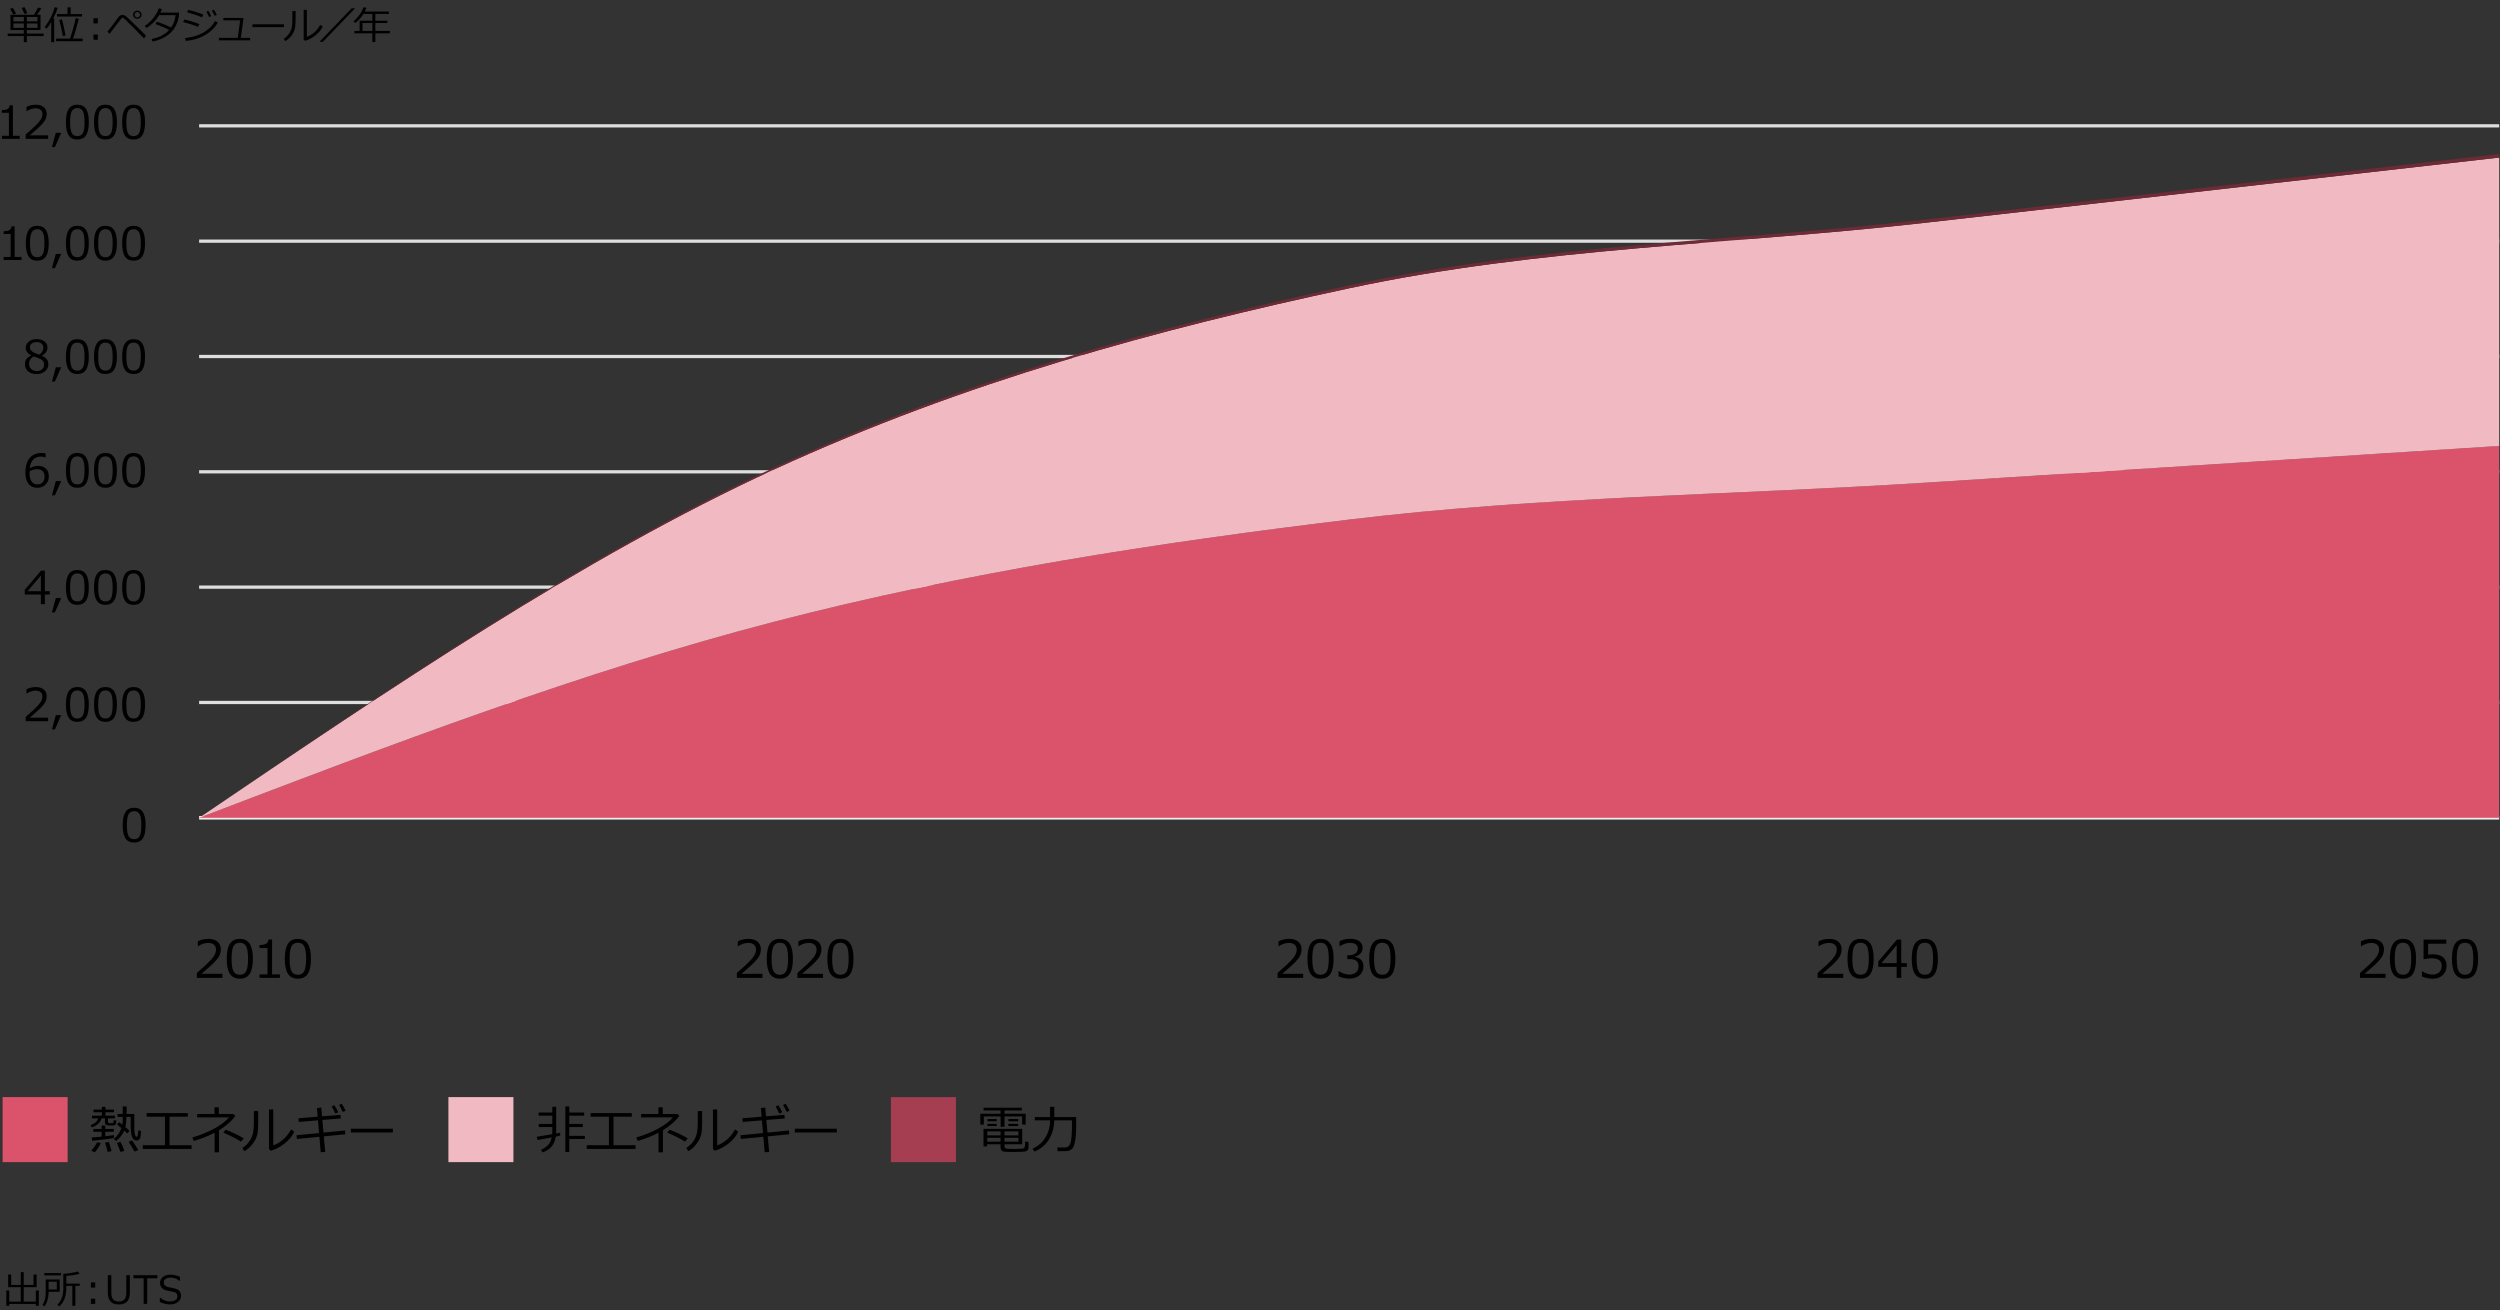 <?xml version="1.0" encoding="utf-8"?>
<!-- Generator: Adobe Illustrator 29.4.0, SVG Export Plug-In . SVG Version: 9.03 Build 0)  -->
<svg version="1.1" xmlns="http://www.w3.org/2000/svg" xmlns:xlink="http://www.w3.org/1999/xlink" x="0px" y="0px"
	 viewBox="0 0 769 403" style="enable-background:new 0 0 769 403;" xml:space="preserve">
<rect x="0" y="0" width="769" height="403" fill="#333333" stroke="none"/>
<style type="text/css">
	.st0{fill:#D04A02;}
	.st1{fill:#FFFFFF;}
	.st2{fill:#FFB600;}
	.st3{fill:#E0301E;}
	.st4{fill:#EB8C00;}
	.st5{fill:#DB536A;}
	.st6{fill:#D93954;}
	.st7{fill:#7D7D7D;}
	.st8{fill:#464646;}
	.st9{fill:#2D2D2D;}
	.st10{fill:#DEDEDE;}
	.st11{fill:#7F7F7F;}
	.st12{fill:none;stroke:#7D7D7D;stroke-linecap:square;stroke-linejoin:round;}
	.st13{fill:#595959;}
	.st14{fill:none;stroke:#7F7F7F;stroke-width:0.748;stroke-linecap:square;stroke-linejoin:round;}
	.st15{fill:none;stroke:#7F7F7F;stroke-linecap:square;stroke-linejoin:round;}
	.st16{fill:none;stroke:#7D7D7D;}
	.st17{fill:#F1BAC3;}
	.st18{fill:#A43E50;}
	.st19{fill:none;stroke:#EEEEEE;stroke-width:1.102;}
	.st20{fill:none;stroke:#DEDEDE;}
	.st21{fill:#6E2A35;}
	.st22{fill:none;stroke:#EEEEEE;stroke-width:0.871;}
	.st23{fill:#FFDCA9;}
	.st24{fill:none;stroke:#D04A02;stroke-width:4.877;}
	.st25{fill:none;stroke:#F1BAC3;stroke-width:4.877;}
	.st26{fill:none;stroke:#FFDCA9;stroke-width:4.877;}
	.st27{fill:none;stroke:#EEEEEE;stroke-width:1.02;}
	.st28{fill-rule:evenodd;clip-rule:evenodd;fill:none;}
	.st29{fill:none;stroke:#EEEEEE;stroke-width:1.143;}
	.st30{fill:none;stroke:#EEEEEE;stroke-width:1.099;}
	.st31{fill:none;stroke:#EEEEEE;stroke-width:1.012;}
	.st32{fill:none;stroke:#EEEEEE;stroke-width:1.02;}
	.st33{fill:none;stroke:#EEEEEE;}
	.st34{fill:#E27588;}
	.st35{fill:none;stroke:#DEDEDE;stroke-width:0.986;}
	.st36{fill:none;stroke:#EEEEEE;stroke-width:1.033;}
	.st37{fill:none;stroke:#D04A02;stroke-width:5.367;}
	.st38{fill:none;stroke:#F1BAC3;stroke-width:5.367;}
	.st39{fill:none;stroke:#FFDCA9;stroke-width:5.367;}
	.st40{fill:none;stroke:#D04A02;stroke-width:5.452;}
	.st41{fill:none;stroke:#F1BAC3;stroke-width:5.452;}
	.st42{fill:none;stroke:#FFDCA9;stroke-width:5.452;}
	.st43{fill:none;stroke:#D04A02;stroke-width:5.355;}
	.st44{fill:none;stroke:#F1BAC3;stroke-width:5.355;}
	.st45{fill:none;stroke:#FFDCA9;stroke-width:5.355;}
	.st46{fill:none;stroke:#D04A02;stroke-width:5.439;}
	.st47{fill:none;stroke:#F1BAC3;stroke-width:5.439;}
	.st48{fill:none;stroke:#FFDCA9;stroke-width:5.439;}
	.st49{fill:none;}
</style>
<g id="template">
	<line class="st30" x1="61.25" y1="251.55" x2="768.75" y2="251.55"/>
	<line class="st20" x1="61.25" y1="216.08" x2="768.75" y2="216.08"/>
	<line class="st20" x1="61.25" y1="180.6" x2="768.75" y2="180.6"/>
	<line class="st20" x1="61.25" y1="145.13" x2="768.75" y2="145.13"/>
	<line class="st20" x1="61.25" y1="109.66" x2="768.75" y2="109.66"/>
	<line class="st20" x1="61.25" y1="74.18" x2="768.75" y2="74.18"/>
	<line class="st20" x1="61.25" y1="38.71" x2="768.75" y2="38.71"/>
	<path class="st5" d="M768.75,251.55c-58.97,0-117.93,0-176.9,0c-58.95,0-117.9,0-176.85,0c-58.97,0-117.93,0-176.9,0
		c-58.95,0-117.9,0-176.85,0c58.95-22.51,117.9-45.02,176.85-60.31c58.97-15.29,117.93-24.3,176.9-31.43
		c58.95-7.12,117.9-7.56,176.85-11.33c58.97-3.78,117.93-7.55,176.9-11.32V251.55z"/>
	<path class="st17" d="M768.75,137.17c-58.97,3.77-117.93,7.54-176.9,11.32c-58.95,3.77-117.9,4.21-176.85,11.33
		c-58.97,7.13-117.93,16.14-176.9,31.43c-58.95,15.29-117.9,37.8-176.85,60.31c58.95-40,117.9-80,176.85-107.15
		c58.97-27.15,117.93-43.09,176.9-55.73c58.95-12.64,117.9-13.41,176.85-20.11c58.97-6.7,117.93-13.4,176.9-20.1V137.17z"/>
	<path class="st21" d="M768.75,48.46c-58.97,6.7-117.93,13.39-176.9,20.1c-58.95,6.7-117.9,7.48-176.85,20.11
		c-58.97,12.64-117.93,28.58-176.9,55.73c-58.95,27.15-117.9,67.15-176.85,107.15c58.95-40.21,117.9-80.43,176.85-107.72
		c58.97-27.3,117.93-43.32,176.9-56.03c58.95-12.71,117.9-13.48,176.85-20.22c58.97-6.74,117.93-13.47,176.9-20.2V48.46z"/>
	<g>
		<path d="M6.07,42.71H0.59v-0.94h2.15v-7.08H0.59v-0.83c0.84,0,1.44-0.12,1.8-0.36c0.36-0.23,0.56-0.61,0.61-1.12h0.97v9.39h2.11
			V42.71z"/>
		<path d="M14.79,42.71H7.9v-1.33c0.73-0.63,1.55-1.36,2.46-2.19c0.91-0.83,1.58-1.57,2.03-2.2s0.66-1.27,0.66-1.9
			c0-0.56-0.19-1-0.56-1.31c-0.37-0.31-0.88-0.47-1.51-0.47c-0.93,0-1.85,0.3-2.75,0.89H8.15v-1.33c0.92-0.44,1.87-0.66,2.86-0.66
			c1.04,0,1.86,0.25,2.45,0.76c0.6,0.5,0.9,1.19,0.9,2.06c0,0.46-0.08,0.91-0.23,1.33c-0.15,0.42-0.39,0.84-0.71,1.24
			s-0.71,0.83-1.16,1.28s-1.49,1.37-3.11,2.75h5.65V42.71z"/>
		<path d="M18.82,40.84l-1.93,4.4h-0.92l1.2-4.4H18.82z"/>
		<path d="M23.79,42.92c-1.21,0-2.1-0.43-2.67-1.3c-0.57-0.87-0.85-2.22-0.85-4.05s0.29-3.19,0.86-4.06s1.46-1.31,2.67-1.31
			c1.2,0,2.08,0.44,2.66,1.31c0.57,0.87,0.86,2.22,0.86,4.04c0,1.84-0.28,3.2-0.85,4.06C25.89,42.48,25,42.92,23.79,42.92z
			 M23.79,33.24c-0.78,0-1.34,0.31-1.7,0.93c-0.35,0.62-0.53,1.75-0.53,3.39c0,1.63,0.18,2.76,0.53,3.38
			c0.35,0.62,0.92,0.93,1.7,0.93s1.34-0.31,1.69-0.93s0.52-1.75,0.52-3.39c0-1.61-0.17-2.73-0.52-3.36
			C25.14,33.56,24.57,33.24,23.79,33.24z"/>
		<path d="M32.44,42.92c-1.21,0-2.1-0.43-2.67-1.3s-0.85-2.22-0.85-4.05s0.29-3.19,0.86-4.06c0.57-0.87,1.46-1.31,2.67-1.31
			c1.2,0,2.08,0.44,2.66,1.31c0.57,0.87,0.86,2.22,0.86,4.04c0,1.84-0.29,3.2-0.85,4.06C34.54,42.48,33.65,42.92,32.44,42.92z
			 M32.44,33.24c-0.78,0-1.34,0.31-1.7,0.93c-0.35,0.62-0.53,1.75-0.53,3.39c0,1.63,0.18,2.76,0.53,3.38s0.92,0.93,1.7,0.93
			s1.34-0.31,1.69-0.93c0.35-0.62,0.52-1.75,0.52-3.39c0-1.61-0.17-2.73-0.52-3.36C33.79,33.56,33.22,33.24,32.44,33.24z"/>
		<path d="M41.09,42.92c-1.21,0-2.1-0.43-2.67-1.3s-0.85-2.22-0.85-4.05s0.29-3.19,0.86-4.06c0.57-0.87,1.46-1.31,2.67-1.31
			c1.2,0,2.08,0.44,2.66,1.31c0.57,0.87,0.86,2.22,0.86,4.04c0,1.84-0.28,3.2-0.85,4.06C43.18,42.48,42.29,42.92,41.09,42.92z
			 M41.09,33.24c-0.78,0-1.34,0.31-1.7,0.93c-0.35,0.62-0.53,1.75-0.53,3.39c0,1.63,0.17,2.76,0.53,3.38s0.92,0.93,1.7,0.93
			s1.34-0.31,1.69-0.93c0.35-0.62,0.52-1.75,0.52-3.39c0-1.61-0.17-2.73-0.52-3.36C42.44,33.56,41.87,33.24,41.09,33.24z"/>
	</g>
	<g>
		<path d="M6.61,79.97H1.13v-0.94h2.15v-7.08H1.13v-0.83c0.84,0,1.44-0.12,1.8-0.36c0.36-0.23,0.56-0.61,0.61-1.12H4.5v9.39h2.11
			V79.97z"/>
		<path d="M11.46,80.18c-1.21,0-2.1-0.43-2.67-1.3c-0.57-0.87-0.85-2.22-0.85-4.05s0.29-3.19,0.86-4.06s1.46-1.31,2.67-1.31
			c1.2,0,2.08,0.44,2.66,1.31c0.57,0.87,0.86,2.22,0.86,4.04c0,1.84-0.28,3.2-0.85,4.06C13.55,79.75,12.66,80.18,11.46,80.18z
			 M11.46,70.51c-0.78,0-1.34,0.31-1.7,0.93c-0.35,0.62-0.53,1.75-0.53,3.39c0,1.63,0.18,2.76,0.53,3.38
			c0.35,0.62,0.92,0.93,1.7,0.93s1.34-0.31,1.69-0.93s0.52-1.75,0.52-3.39c0-1.61-0.17-2.73-0.52-3.36
			C12.81,70.82,12.24,70.51,11.46,70.51z"/>
		<path d="M18.82,78.1l-1.93,4.4h-0.92l1.2-4.4H18.82z"/>
		<path d="M23.79,80.18c-1.21,0-2.1-0.43-2.67-1.3c-0.57-0.87-0.85-2.22-0.85-4.05s0.29-3.19,0.86-4.06s1.46-1.31,2.67-1.31
			c1.2,0,2.08,0.44,2.66,1.31c0.57,0.87,0.86,2.22,0.86,4.04c0,1.84-0.28,3.2-0.85,4.06C25.89,79.75,25,80.18,23.79,80.18z
			 M23.79,70.51c-0.78,0-1.34,0.31-1.7,0.93c-0.35,0.62-0.53,1.75-0.53,3.39c0,1.63,0.18,2.76,0.53,3.38
			c0.35,0.62,0.92,0.93,1.7,0.93s1.34-0.31,1.69-0.93s0.52-1.75,0.52-3.39c0-1.61-0.17-2.73-0.52-3.36
			C25.14,70.82,24.57,70.51,23.79,70.51z"/>
		<path d="M32.44,80.18c-1.21,0-2.1-0.43-2.67-1.3c-0.57-0.87-0.86-2.22-0.86-4.05s0.29-3.19,0.86-4.06s1.46-1.31,2.67-1.31
			c1.2,0,2.09,0.44,2.66,1.31c0.57,0.87,0.86,2.22,0.86,4.04c0,1.84-0.29,3.2-0.86,4.06C34.53,79.75,33.65,80.18,32.44,80.18z
			 M32.44,70.51c-0.78,0-1.34,0.31-1.7,0.93c-0.35,0.62-0.53,1.75-0.53,3.39c0,1.63,0.17,2.76,0.53,3.38
			c0.35,0.62,0.92,0.93,1.7,0.93s1.34-0.31,1.69-0.93s0.52-1.75,0.52-3.39c0-1.61-0.17-2.73-0.52-3.36
			C33.79,70.82,33.22,70.51,32.44,70.51z"/>
		<path d="M41.09,80.18c-1.21,0-2.1-0.43-2.67-1.3s-0.85-2.22-0.85-4.05s0.29-3.19,0.86-4.06c0.57-0.87,1.46-1.31,2.67-1.31
			c1.2,0,2.08,0.44,2.66,1.31c0.57,0.87,0.86,2.22,0.86,4.04c0,1.84-0.28,3.2-0.85,4.06C43.18,79.75,42.29,80.18,41.09,80.18z
			 M41.09,70.51c-0.78,0-1.34,0.31-1.7,0.93c-0.35,0.62-0.53,1.75-0.53,3.39c0,1.63,0.17,2.76,0.53,3.38s0.92,0.93,1.7,0.93
			s1.34-0.31,1.69-0.93c0.35-0.62,0.52-1.75,0.52-3.39c0-1.61-0.17-2.73-0.52-3.36C42.44,70.82,41.87,70.51,41.09,70.51z"/>
	</g>
	<g>
		<path d="M9.55,109.38v-0.08c-1.09-0.59-1.63-1.36-1.63-2.3c0-0.78,0.31-1.42,0.94-1.93s1.43-0.76,2.4-0.76
			c1.01,0,1.82,0.24,2.43,0.72s0.92,1.11,0.92,1.88c0,0.5-0.15,0.97-0.45,1.41c-0.3,0.44-0.72,0.78-1.26,1.03v0.09
			c1.33,0.57,1.99,1.42,1.99,2.56c0,0.88-0.34,1.62-1.03,2.2c-0.69,0.59-1.55,0.88-2.58,0.88c-1.1,0-1.98-0.28-2.63-0.84
			c-0.66-0.56-0.98-1.3-0.98-2.21C7.65,110.82,8.28,109.94,9.55,109.38z M10.39,109.62c-0.96,0.54-1.44,1.31-1.44,2.3
			c0,0.66,0.22,1.2,0.66,1.6c0.44,0.41,1,0.61,1.67,0.61c0.7,0,1.25-0.18,1.66-0.54c0.41-0.36,0.62-0.85,0.62-1.47
			c0-0.42-0.09-0.76-0.28-1.02c-0.19-0.26-0.46-0.47-0.82-0.65C12.1,110.27,11.41,110,10.39,109.62z M13.34,106.91
			c0-0.49-0.19-0.9-0.57-1.21s-0.88-0.47-1.52-0.47c-0.6,0-1.09,0.15-1.47,0.44c-0.38,0.29-0.57,0.68-0.57,1.16
			c0,0.53,0.24,0.96,0.71,1.31s1.19,0.66,2.16,0.96C12.92,108.55,13.34,107.82,13.34,106.91z"/>
		<path d="M18.82,112.97l-1.93,4.4h-0.92l1.2-4.4H18.82z"/>
		<path d="M23.79,115.05c-1.21,0-2.1-0.43-2.67-1.3c-0.57-0.87-0.85-2.22-0.85-4.05s0.29-3.19,0.86-4.06s1.46-1.31,2.67-1.31
			c1.2,0,2.08,0.44,2.66,1.31c0.57,0.87,0.86,2.22,0.86,4.04c0,1.84-0.28,3.2-0.85,4.06C25.89,114.61,25,115.05,23.79,115.05z
			 M23.79,105.38c-0.78,0-1.34,0.31-1.7,0.93c-0.35,0.62-0.53,1.75-0.53,3.39c0,1.63,0.18,2.76,0.53,3.38
			c0.35,0.62,0.92,0.93,1.7,0.93s1.34-0.31,1.69-0.93s0.52-1.75,0.52-3.39c0-1.61-0.17-2.73-0.52-3.36
			C25.14,105.69,24.57,105.38,23.79,105.38z"/>
		<path d="M32.44,115.05c-1.21,0-2.1-0.43-2.67-1.3c-0.57-0.87-0.86-2.22-0.86-4.05s0.29-3.19,0.86-4.06s1.46-1.31,2.67-1.31
			c1.2,0,2.09,0.44,2.66,1.31c0.57,0.87,0.86,2.22,0.86,4.04c0,1.84-0.29,3.2-0.86,4.06C34.53,114.61,33.65,115.05,32.44,115.05z
			 M32.44,105.38c-0.78,0-1.34,0.31-1.7,0.93c-0.35,0.62-0.53,1.75-0.53,3.39c0,1.63,0.17,2.76,0.53,3.38
			c0.35,0.62,0.92,0.93,1.7,0.93s1.34-0.31,1.69-0.93s0.52-1.75,0.52-3.39c0-1.61-0.17-2.73-0.52-3.36
			C33.79,105.69,33.22,105.38,32.44,105.38z"/>
		<path d="M41.09,115.05c-1.21,0-2.1-0.43-2.67-1.3s-0.85-2.22-0.85-4.05s0.29-3.19,0.86-4.06c0.57-0.87,1.46-1.31,2.67-1.31
			c1.2,0,2.08,0.44,2.66,1.31c0.57,0.87,0.86,2.22,0.86,4.04c0,1.84-0.28,3.2-0.85,4.06C43.18,114.61,42.29,115.05,41.09,115.05z
			 M41.09,105.38c-0.78,0-1.34,0.31-1.7,0.93c-0.35,0.62-0.53,1.75-0.53,3.39c0,1.63,0.17,2.76,0.53,3.38s0.92,0.93,1.7,0.93
			s1.34-0.31,1.69-0.93c0.35-0.62,0.52-1.75,0.52-3.39c0-1.61-0.17-2.73-0.52-3.36C42.44,105.69,41.87,105.38,41.09,105.38z"/>
	</g>
	<g>
		<path d="M14.02,139.51v1.21h-0.08c-0.38-0.19-0.83-0.28-1.34-0.28c-1.01,0-1.81,0.32-2.41,0.96c-0.6,0.64-0.95,1.53-1.05,2.67
			c0.86-0.51,1.7-0.77,2.52-0.77c1,0,1.81,0.28,2.43,0.83c0.62,0.55,0.93,1.35,0.93,2.38c0,1.03-0.34,1.88-1.01,2.54
			c-0.67,0.67-1.51,1-2.52,1c-1.16,0-2.06-0.4-2.71-1.21c-0.65-0.81-0.97-1.98-0.97-3.52c0-1.89,0.43-3.36,1.3-4.41
			c0.86-1.05,2.1-1.57,3.7-1.57C13.28,139.34,13.69,139.4,14.02,139.51z M9.13,144.94c-0.02,0.37-0.03,0.6-0.03,0.68
			c0,1.08,0.21,1.92,0.64,2.51c0.42,0.59,1.01,0.88,1.76,0.88c0.69,0,1.23-0.21,1.62-0.65c0.39-0.43,0.59-1.03,0.59-1.81
			c0-0.64-0.19-1.17-0.55-1.59s-0.98-0.63-1.84-0.63C10.57,144.34,9.84,144.54,9.13,144.94z"/>
		<path d="M18.82,147.97l-1.93,4.4h-0.92l1.2-4.4H18.82z"/>
		<path d="M23.79,150.05c-1.21,0-2.1-0.43-2.67-1.3c-0.57-0.87-0.85-2.22-0.85-4.05s0.29-3.19,0.86-4.06s1.46-1.31,2.67-1.31
			c1.2,0,2.08,0.44,2.66,1.31c0.57,0.87,0.86,2.22,0.86,4.04c0,1.84-0.28,3.2-0.85,4.06C25.89,149.61,25,150.05,23.79,150.05z
			 M23.79,140.38c-0.78,0-1.34,0.31-1.7,0.93c-0.35,0.62-0.53,1.75-0.53,3.39c0,1.63,0.18,2.76,0.53,3.38
			c0.35,0.62,0.92,0.93,1.7,0.93s1.34-0.31,1.69-0.93s0.52-1.75,0.52-3.39c0-1.61-0.17-2.73-0.52-3.36
			C25.14,140.69,24.57,140.38,23.79,140.38z"/>
		<path d="M32.44,150.05c-1.21,0-2.1-0.43-2.67-1.3c-0.57-0.87-0.86-2.22-0.86-4.05s0.29-3.19,0.86-4.06s1.46-1.31,2.67-1.31
			c1.2,0,2.09,0.44,2.66,1.31c0.57,0.87,0.86,2.22,0.86,4.04c0,1.84-0.29,3.2-0.86,4.06C34.53,149.61,33.65,150.05,32.44,150.05z
			 M32.44,140.38c-0.78,0-1.34,0.31-1.7,0.93c-0.35,0.62-0.53,1.75-0.53,3.39c0,1.63,0.17,2.76,0.53,3.38
			c0.35,0.62,0.92,0.93,1.7,0.93s1.34-0.31,1.69-0.93s0.52-1.75,0.52-3.39c0-1.61-0.17-2.73-0.52-3.36
			C33.79,140.69,33.22,140.38,32.44,140.38z"/>
		<path d="M41.09,150.05c-1.21,0-2.1-0.43-2.67-1.3s-0.85-2.22-0.85-4.05s0.29-3.19,0.86-4.06c0.57-0.87,1.46-1.31,2.67-1.31
			c1.2,0,2.08,0.44,2.66,1.31c0.57,0.87,0.86,2.22,0.86,4.04c0,1.84-0.28,3.2-0.85,4.06C43.18,149.61,42.29,150.05,41.09,150.05z
			 M41.09,140.38c-0.78,0-1.34,0.31-1.7,0.93c-0.35,0.62-0.53,1.75-0.53,3.39c0,1.63,0.17,2.76,0.53,3.38s0.92,0.93,1.7,0.93
			s1.34-0.31,1.69-0.93c0.35-0.62,0.52-1.75,0.52-3.39c0-1.61-0.17-2.73-0.52-3.36C42.44,140.69,41.87,140.38,41.09,140.38z"/>
	</g>
	<g>
		<path d="M15.31,182.87H13.8v2.97h-1.23v-2.97H7.61v-1.44l5.01-5.9h1.18v6.32h1.51V182.87z M12.57,181.86v-4.82l-4.09,4.82H12.57z"
			/>
		<path d="M18.82,183.97l-1.93,4.4h-0.92l1.2-4.4H18.82z"/>
		<path d="M23.79,186.05c-1.21,0-2.1-0.43-2.67-1.3c-0.57-0.87-0.85-2.22-0.85-4.05s0.29-3.19,0.86-4.06s1.46-1.31,2.67-1.31
			c1.2,0,2.08,0.44,2.66,1.31c0.57,0.87,0.86,2.22,0.86,4.04c0,1.84-0.28,3.2-0.85,4.06C25.89,185.61,25,186.05,23.79,186.05z
			 M23.79,176.38c-0.78,0-1.34,0.31-1.7,0.93c-0.35,0.62-0.53,1.75-0.53,3.39c0,1.63,0.18,2.76,0.53,3.38
			c0.35,0.62,0.92,0.93,1.7,0.93s1.34-0.31,1.69-0.93s0.52-1.75,0.52-3.39c0-1.61-0.17-2.73-0.52-3.36
			C25.14,176.69,24.57,176.38,23.79,176.38z"/>
		<path d="M32.44,186.05c-1.21,0-2.1-0.43-2.67-1.3c-0.57-0.87-0.86-2.22-0.86-4.05s0.29-3.19,0.86-4.06s1.46-1.31,2.67-1.31
			c1.2,0,2.09,0.44,2.66,1.31c0.57,0.87,0.86,2.22,0.86,4.04c0,1.84-0.29,3.2-0.86,4.06C34.53,185.61,33.65,186.05,32.44,186.05z
			 M32.44,176.38c-0.78,0-1.34,0.31-1.7,0.93c-0.35,0.62-0.53,1.75-0.53,3.39c0,1.63,0.17,2.76,0.53,3.38
			c0.35,0.62,0.92,0.93,1.7,0.93s1.34-0.31,1.69-0.93s0.52-1.75,0.52-3.39c0-1.61-0.17-2.73-0.52-3.36
			C33.79,176.69,33.22,176.38,32.44,176.38z"/>
		<path d="M41.09,186.05c-1.21,0-2.1-0.43-2.67-1.3s-0.85-2.22-0.85-4.05s0.29-3.19,0.86-4.06c0.57-0.87,1.46-1.31,2.67-1.31
			c1.2,0,2.08,0.44,2.66,1.31c0.57,0.87,0.86,2.22,0.86,4.04c0,1.84-0.28,3.2-0.85,4.06C43.18,185.61,42.29,186.05,41.09,186.05z
			 M41.09,176.38c-0.78,0-1.34,0.31-1.7,0.93c-0.35,0.62-0.53,1.75-0.53,3.39c0,1.63,0.17,2.76,0.53,3.38s0.92,0.93,1.7,0.93
			s1.34-0.31,1.69-0.93c0.35-0.62,0.52-1.75,0.52-3.39c0-1.61-0.17-2.73-0.52-3.36C42.44,176.69,41.87,176.38,41.09,176.38z"/>
	</g>
	<g>
		<path d="M14.79,221.84H7.9v-1.33c0.73-0.63,1.55-1.36,2.46-2.19c0.91-0.83,1.58-1.57,2.03-2.2s0.66-1.27,0.66-1.9
			c0-0.56-0.19-1-0.56-1.31c-0.37-0.31-0.88-0.47-1.51-0.47c-0.93,0-1.85,0.3-2.75,0.89H8.15v-1.33c0.92-0.44,1.87-0.66,2.86-0.66
			c1.04,0,1.86,0.25,2.45,0.76c0.6,0.5,0.9,1.19,0.9,2.06c0,0.46-0.08,0.91-0.23,1.33c-0.15,0.42-0.39,0.84-0.71,1.24
			s-0.71,0.83-1.16,1.28s-1.49,1.37-3.11,2.75h5.65V221.84z"/>
		<path d="M18.82,219.97l-1.93,4.4h-0.92l1.2-4.4H18.82z"/>
		<path d="M23.79,222.05c-1.21,0-2.1-0.43-2.67-1.3c-0.57-0.87-0.85-2.22-0.85-4.05s0.29-3.19,0.86-4.06s1.46-1.31,2.67-1.31
			c1.2,0,2.08,0.44,2.66,1.31c0.57,0.87,0.86,2.22,0.86,4.04c0,1.84-0.28,3.2-0.85,4.06C25.89,221.61,25,222.05,23.79,222.05z
			 M23.79,212.38c-0.78,0-1.34,0.31-1.7,0.93c-0.35,0.62-0.53,1.75-0.53,3.39c0,1.63,0.18,2.76,0.53,3.38
			c0.35,0.62,0.92,0.93,1.7,0.93s1.34-0.31,1.69-0.93s0.52-1.75,0.52-3.39c0-1.61-0.17-2.73-0.52-3.36
			C25.14,212.69,24.57,212.38,23.79,212.38z"/>
		<path d="M32.44,222.05c-1.21,0-2.1-0.43-2.67-1.3s-0.85-2.22-0.85-4.05s0.29-3.19,0.86-4.06c0.57-0.87,1.46-1.31,2.67-1.31
			c1.2,0,2.08,0.44,2.66,1.31c0.57,0.87,0.86,2.22,0.86,4.04c0,1.84-0.29,3.2-0.85,4.06C34.54,221.61,33.65,222.05,32.44,222.05z
			 M32.44,212.38c-0.78,0-1.34,0.31-1.7,0.93c-0.35,0.62-0.53,1.75-0.53,3.39c0,1.63,0.18,2.76,0.53,3.38s0.92,0.93,1.7,0.93
			s1.34-0.31,1.69-0.93c0.35-0.62,0.52-1.75,0.52-3.39c0-1.61-0.17-2.73-0.52-3.36C33.79,212.69,33.22,212.38,32.44,212.38z"/>
		<path d="M41.09,222.05c-1.21,0-2.1-0.43-2.67-1.3s-0.85-2.22-0.85-4.05s0.29-3.19,0.86-4.06c0.57-0.87,1.46-1.31,2.67-1.31
			c1.2,0,2.08,0.44,2.66,1.31c0.57,0.87,0.86,2.22,0.86,4.04c0,1.84-0.28,3.2-0.85,4.06C43.18,221.61,42.29,222.05,41.09,222.05z
			 M41.09,212.38c-0.78,0-1.34,0.31-1.7,0.93c-0.35,0.62-0.53,1.75-0.53,3.39c0,1.63,0.17,2.76,0.53,3.38s0.92,0.93,1.7,0.93
			s1.34-0.31,1.69-0.93c0.35-0.62,0.52-1.75,0.52-3.39c0-1.61-0.17-2.73-0.52-3.36C42.44,212.69,41.87,212.38,41.09,212.38z"/>
	</g>
	<g>
		<path d="M41.26,259.18c-1.21,0-2.1-0.43-2.67-1.3c-0.57-0.87-0.85-2.22-0.85-4.05s0.29-3.19,0.86-4.06s1.46-1.31,2.67-1.31
			c1.2,0,2.08,0.44,2.66,1.31c0.57,0.87,0.86,2.22,0.86,4.04c0,1.84-0.28,3.2-0.85,4.06C43.35,258.75,42.46,259.18,41.26,259.18z
			 M41.26,249.51c-0.78,0-1.34,0.31-1.7,0.93c-0.35,0.62-0.53,1.75-0.53,3.39c0,1.63,0.18,2.76,0.53,3.38
			c0.35,0.62,0.92,0.93,1.7,0.93s1.34-0.31,1.69-0.93s0.52-1.75,0.52-3.39c0-1.61-0.17-2.73-0.52-3.36
			C42.6,249.82,42.04,249.51,41.26,249.51z"/>
	</g>
	<g>
		<path d="M68.43,300.8h-7.88v-1.52c0.83-0.72,1.77-1.55,2.81-2.51s1.81-1.79,2.32-2.52c0.51-0.72,0.76-1.45,0.76-2.17
			c0-0.64-0.21-1.14-0.64-1.5c-0.42-0.36-1-0.54-1.73-0.54c-1.07,0-2.12,0.34-3.15,1.02h-0.08v-1.52c1.05-0.5,2.14-0.75,3.27-0.75
			c1.19,0,2.12,0.29,2.8,0.86c0.68,0.58,1.02,1.36,1.02,2.36c0,0.53-0.09,1.04-0.26,1.52c-0.17,0.48-0.45,0.96-0.82,1.41
			c-0.37,0.46-0.81,0.95-1.33,1.46s-1.7,1.56-3.55,3.14h6.45V300.8z"/>
		<path d="M73.77,301.04c-1.39,0-2.4-0.5-3.05-1.48c-0.65-0.99-0.98-2.53-0.98-4.63s0.33-3.65,0.98-4.64c0.65-1,1.67-1.49,3.05-1.49
			c1.37,0,2.38,0.5,3.04,1.5s0.98,2.54,0.98,4.62c0,2.1-0.33,3.65-0.98,4.64C76.17,300.54,75.15,301.04,73.77,301.04z M73.77,289.98
			c-0.89,0-1.54,0.35-1.94,1.06c-0.4,0.71-0.6,2-0.6,3.88c0,1.86,0.2,3.15,0.6,3.86c0.4,0.71,1.05,1.06,1.94,1.06
			s1.54-0.35,1.93-1.06s0.6-2,0.6-3.88c0-1.84-0.2-3.12-0.59-3.84C75.31,290.34,74.67,289.98,73.77,289.98z"/>
		<path d="M86.1,300.8h-6.27v-1.08h2.45v-8.09h-2.45v-0.95c0.96,0,1.64-0.14,2.05-0.41c0.41-0.27,0.64-0.69,0.7-1.28h1.11v10.73
			h2.41V300.8z"/>
		<path d="M91.63,301.04c-1.39,0-2.4-0.5-3.05-1.48c-0.65-0.99-0.98-2.53-0.98-4.63s0.33-3.65,0.98-4.64c0.65-1,1.67-1.49,3.05-1.49
			c1.37,0,2.38,0.5,3.04,1.5s0.98,2.54,0.98,4.62c0,2.1-0.33,3.65-0.98,4.64C94.02,300.54,93.01,301.04,91.63,301.04z M91.63,289.98
			c-0.89,0-1.54,0.35-1.94,1.06c-0.4,0.71-0.6,2-0.6,3.88c0,1.86,0.2,3.15,0.6,3.86c0.4,0.71,1.05,1.06,1.94,1.06
			s1.54-0.35,1.93-1.06s0.6-2,0.6-3.88c0-1.84-0.2-3.12-0.59-3.84C93.17,290.34,92.52,289.98,91.63,289.98z"/>
	</g>
	<g>
		<path d="M234.54,300.8h-7.88v-1.52c0.83-0.72,1.77-1.55,2.81-2.51s1.81-1.79,2.32-2.52c0.5-0.72,0.76-1.45,0.76-2.17
			c0-0.64-0.21-1.14-0.64-1.5c-0.42-0.36-1-0.54-1.73-0.54c-1.07,0-2.12,0.34-3.15,1.02h-0.08v-1.52c1.05-0.5,2.14-0.75,3.27-0.75
			c1.19,0,2.12,0.29,2.8,0.86c0.68,0.58,1.02,1.36,1.02,2.36c0,0.53-0.09,1.04-0.26,1.52c-0.17,0.48-0.45,0.96-0.82,1.41
			c-0.37,0.46-0.81,0.95-1.33,1.46s-1.7,1.56-3.55,3.14h6.45V300.8z"/>
		<path d="M239.88,301.04c-1.39,0-2.4-0.5-3.05-1.48s-0.98-2.53-0.98-4.63s0.33-3.65,0.98-4.64s1.67-1.49,3.05-1.49
			c1.37,0,2.38,0.5,3.04,1.5s0.98,2.54,0.98,4.62c0,2.1-0.33,3.65-0.98,4.64S241.26,301.04,239.88,301.04z M239.88,289.98
			c-0.89,0-1.54,0.35-1.94,1.06s-0.6,2-0.6,3.88c0,1.86,0.2,3.15,0.6,3.86s1.05,1.06,1.94,1.06s1.54-0.35,1.93-1.06s0.6-2,0.6-3.88
			c0-1.84-0.2-3.12-0.59-3.84S240.78,289.98,239.88,289.98z"/>
		<path d="M253.17,300.8h-7.88v-1.52c0.83-0.72,1.77-1.55,2.81-2.51s1.81-1.79,2.32-2.52s0.76-1.45,0.76-2.17
			c0-0.64-0.21-1.14-0.64-1.5s-1-0.54-1.73-0.54c-1.07,0-2.12,0.34-3.15,1.02h-0.08v-1.52c1.05-0.5,2.14-0.75,3.27-0.75
			c1.19,0,2.12,0.29,2.8,0.86s1.02,1.36,1.02,2.36c0,0.53-0.09,1.04-0.26,1.52s-0.45,0.96-0.82,1.41s-0.81,0.95-1.33,1.46
			s-1.7,1.56-3.55,3.14h6.45V300.8z"/>
		<path d="M258.52,301.04c-1.38,0-2.4-0.5-3.05-1.48c-0.65-0.99-0.98-2.53-0.98-4.63s0.33-3.65,0.98-4.64
			c0.65-1,1.67-1.49,3.05-1.49c1.37,0,2.38,0.5,3.04,1.5s0.98,2.54,0.98,4.62c0,2.1-0.33,3.65-0.98,4.64
			C260.92,300.54,259.9,301.04,258.52,301.04z M258.52,289.98c-0.89,0-1.54,0.35-1.94,1.06c-0.4,0.71-0.6,2-0.6,3.88
			c0,1.86,0.2,3.15,0.6,3.86c0.4,0.71,1.05,1.06,1.94,1.06s1.54-0.35,1.93-1.06s0.6-2,0.6-3.88c0-1.84-0.2-3.12-0.59-3.84
			C260.06,290.34,259.42,289.98,258.52,289.98z"/>
	</g>
	<g>
		<path d="M400.86,300.8h-7.88v-1.52c0.83-0.72,1.77-1.55,2.81-2.51s1.81-1.79,2.32-2.52c0.5-0.72,0.76-1.45,0.76-2.17
			c0-0.64-0.21-1.14-0.64-1.5c-0.42-0.36-1-0.54-1.73-0.54c-1.07,0-2.12,0.34-3.15,1.02h-0.08v-1.52c1.05-0.5,2.14-0.75,3.27-0.75
			c1.19,0,2.12,0.29,2.8,0.86c0.68,0.58,1.02,1.36,1.02,2.36c0,0.53-0.09,1.04-0.26,1.52c-0.17,0.48-0.45,0.96-0.82,1.41
			c-0.37,0.46-0.81,0.95-1.33,1.46s-1.7,1.56-3.55,3.14h6.45V300.8z"/>
		<path d="M406.2,301.04c-1.39,0-2.4-0.5-3.05-1.48s-0.98-2.53-0.98-4.63s0.33-3.65,0.98-4.64s1.67-1.49,3.05-1.49
			c1.37,0,2.38,0.5,3.04,1.5s0.98,2.54,0.98,4.62c0,2.1-0.33,3.65-0.98,4.64S407.58,301.04,406.2,301.04z M406.2,289.98
			c-0.89,0-1.54,0.35-1.94,1.06s-0.6,2-0.6,3.88c0,1.86,0.2,3.15,0.6,3.86s1.05,1.06,1.94,1.06s1.54-0.35,1.93-1.06s0.6-2,0.6-3.88
			c0-1.84-0.2-3.12-0.59-3.84S407.1,289.98,406.2,289.98z"/>
		<path d="M411.74,300.3v-1.57h0.12c1.06,0.7,2.15,1.05,3.28,1.05c0.83,0,1.5-0.23,2-0.68s0.75-1.08,0.75-1.89
			c0-0.75-0.22-1.3-0.66-1.66s-1.15-0.53-2.12-0.53h-0.69v-1.2h0.53c0.84,0,1.5-0.18,1.98-0.54s0.72-0.86,0.72-1.52
			c0-0.55-0.21-0.98-0.63-1.28s-1-0.45-1.73-0.45c-1.06,0-2.11,0.34-3.15,1.02h-0.09v-1.54c1.05-0.5,2.14-0.74,3.27-0.74
			c1.21,0,2.15,0.25,2.82,0.76s1,1.19,1,2.06c0,0.64-0.22,1.2-0.66,1.7s-1,0.82-1.66,0.95v0.12c1.71,0.31,2.57,1.29,2.57,2.96
			c0,1.08-0.39,1.96-1.18,2.66s-1.8,1.04-3.04,1.04C414.01,301.04,412.86,300.79,411.74,300.3z"/>
		<path d="M425.2,301.04c-1.38,0-2.4-0.5-3.05-1.48c-0.65-0.99-0.98-2.53-0.98-4.63s0.33-3.65,0.98-4.64c0.65-1,1.67-1.49,3.05-1.49
			c1.37,0,2.38,0.5,3.04,1.5s0.98,2.54,0.98,4.62c0,2.1-0.33,3.65-0.98,4.64C427.59,300.54,426.58,301.04,425.2,301.04z
			 M425.2,289.98c-0.89,0-1.54,0.35-1.94,1.06c-0.4,0.71-0.6,2-0.6,3.88c0,1.86,0.2,3.15,0.6,3.86c0.4,0.71,1.05,1.06,1.94,1.06
			s1.54-0.35,1.93-1.06s0.6-2,0.6-3.88c0-1.84-0.2-3.12-0.59-3.84C426.74,290.34,426.09,289.98,425.2,289.98z"/>
	</g>
	<g>
		<path d="M566.98,300.8h-7.88v-1.52c0.83-0.72,1.77-1.55,2.81-2.51s1.81-1.79,2.32-2.52c0.5-0.72,0.76-1.45,0.76-2.17
			c0-0.64-0.21-1.14-0.64-1.5c-0.43-0.36-1-0.54-1.73-0.54c-1.07,0-2.12,0.34-3.15,1.02h-0.08v-1.52c1.05-0.5,2.14-0.75,3.27-0.75
			c1.19,0,2.12,0.29,2.8,0.86c0.68,0.58,1.02,1.36,1.02,2.36c0,0.53-0.09,1.04-0.26,1.52c-0.18,0.48-0.45,0.96-0.82,1.41
			c-0.37,0.46-0.81,0.95-1.33,1.46s-1.7,1.56-3.55,3.14h6.45V300.8z"/>
		<path d="M572.32,301.04c-1.38,0-2.4-0.5-3.05-1.48c-0.65-0.99-0.98-2.53-0.98-4.63s0.33-3.65,0.98-4.64
			c0.65-1,1.67-1.49,3.05-1.49c1.37,0,2.38,0.5,3.04,1.5s0.98,2.54,0.98,4.62c0,2.1-0.33,3.65-0.98,4.64
			C574.72,300.54,573.71,301.04,572.32,301.04z M572.32,289.98c-0.89,0-1.54,0.35-1.94,1.06c-0.4,0.71-0.6,2-0.6,3.88
			c0,1.86,0.2,3.15,0.6,3.86c0.4,0.71,1.05,1.06,1.94,1.06s1.54-0.35,1.93-1.06s0.6-2,0.6-3.88c0-1.84-0.2-3.12-0.59-3.84
			C573.87,290.34,573.22,289.98,572.32,289.98z"/>
		<path d="M586.55,297.41h-1.73v3.39h-1.41v-3.39h-5.66v-1.64l5.73-6.74h1.34v7.23h1.73V297.41z M583.42,296.25v-5.51l-4.68,5.51
			H583.42z"/>
		<path d="M592.08,301.04c-1.39,0-2.4-0.5-3.05-1.48s-0.98-2.53-0.98-4.63s0.33-3.65,0.98-4.64s1.67-1.49,3.05-1.49
			c1.37,0,2.38,0.5,3.04,1.5s0.98,2.54,0.98,4.62c0,2.1-0.33,3.65-0.98,4.64S593.46,301.04,592.08,301.04z M592.08,289.98
			c-0.89,0-1.54,0.35-1.94,1.06s-0.6,2-0.6,3.88c0,1.86,0.2,3.15,0.6,3.86s1.05,1.06,1.94,1.06s1.54-0.35,1.93-1.06s0.6-2,0.6-3.88
			c0-1.84-0.2-3.12-0.59-3.84S592.97,289.98,592.08,289.98z"/>
	</g>
	<g>
		<path d="M733.81,300.8h-7.88v-1.52c0.83-0.72,1.77-1.55,2.81-2.51s1.81-1.79,2.32-2.52c0.5-0.72,0.76-1.45,0.76-2.17
			c0-0.64-0.21-1.14-0.64-1.5c-0.42-0.36-1-0.54-1.73-0.54c-1.07,0-2.12,0.34-3.15,1.02h-0.08v-1.52c1.05-0.5,2.14-0.75,3.27-0.75
			c1.19,0,2.12,0.29,2.8,0.86c0.68,0.58,1.02,1.36,1.02,2.36c0,0.53-0.09,1.04-0.26,1.52c-0.17,0.48-0.45,0.96-0.82,1.41
			c-0.37,0.46-0.81,0.95-1.33,1.46s-1.7,1.56-3.55,3.14h6.45V300.8z"/>
		<path d="M739.16,301.04c-1.39,0-2.4-0.5-3.05-1.48s-0.98-2.53-0.98-4.63s0.33-3.65,0.98-4.64s1.67-1.49,3.05-1.49
			c1.37,0,2.38,0.5,3.04,1.5s0.98,2.54,0.98,4.62c0,2.1-0.33,3.65-0.98,4.64S740.54,301.04,739.16,301.04z M739.16,289.98
			c-0.89,0-1.54,0.35-1.94,1.06s-0.6,2-0.6,3.88c0,1.86,0.2,3.15,0.6,3.86s1.05,1.06,1.94,1.06s1.54-0.35,1.93-1.06s0.6-2,0.6-3.88
			c0-1.84-0.2-3.12-0.59-3.84S740.05,289.98,739.16,289.98z"/>
		<path d="M744.99,300.35v-1.56h0.12c1.02,0.66,2.07,0.99,3.17,0.99c0.84,0,1.52-0.24,2.03-0.72s0.76-1.15,0.76-2
			c0-1.54-1.06-2.31-3.17-2.31c-0.6,0-1.41,0.1-2.41,0.31v-6.04h6.99v1.27h-5.59v3.34c0.69-0.07,1.15-0.1,1.39-0.1
			c1.4,0,2.46,0.3,3.19,0.91c0.72,0.6,1.09,1.48,1.09,2.64c0,1.17-0.39,2.12-1.18,2.86c-0.78,0.74-1.81,1.11-3.07,1.11
			C747.08,301.04,745.98,300.81,744.99,300.35z"/>
		<path d="M758.24,301.04c-1.38,0-2.4-0.5-3.05-1.48c-0.65-0.99-0.98-2.53-0.98-4.63s0.33-3.65,0.98-4.64
			c0.65-1,1.67-1.49,3.05-1.49c1.37,0,2.38,0.5,3.04,1.5s0.98,2.54,0.98,4.62c0,2.1-0.33,3.65-0.98,4.64
			C760.64,300.54,759.62,301.04,758.24,301.04z M758.24,289.98c-0.89,0-1.54,0.35-1.94,1.06c-0.4,0.71-0.6,2-0.6,3.88
			c0,1.86,0.2,3.15,0.6,3.86c0.4,0.71,1.05,1.06,1.94,1.06s1.54-0.35,1.93-1.06s0.6-2,0.6-3.88c0-1.84-0.2-3.12-0.59-3.84
			C759.79,290.34,759.14,289.98,758.24,289.98z"/>
	</g>
	<g>
		<path d="M28.17,346.77l-0.3-0.7c1.25-0.4,2.04-1.08,2.35-2.06H28.3v-0.84h3.02v-1.03h-2.56v-0.83h2.56v-0.84h1.12v0.84h2.61v0.83
			h-2.61v1.03h2.92v0.84h-2.14v1.06c0,0.27,0.17,0.41,0.52,0.41h0.66c0.36,0,0.54-0.17,0.54-0.5v-0.4l0.8,0.07v0.65
			c0,0.22-0.06,0.41-0.18,0.55c-0.12,0.15-0.25,0.24-0.41,0.29c-0.15,0.05-0.41,0.07-0.78,0.07c-0.75,0-1.21-0.01-1.37-0.04
			s-0.32-0.11-0.48-0.26s-0.24-0.32-0.24-0.51v-1.41h-1.02c-0.23,0.73-0.64,1.34-1.23,1.82S28.82,346.63,28.17,346.77z
			 M29.12,354.47l-1.03-0.55c0.77-0.84,1.38-1.71,1.83-2.61l1.08,0.34c-0.16,0.38-0.46,0.89-0.89,1.54S29.34,354.27,29.12,354.47z
			 M35.05,350.07c-0.9,0.18-3.12,0.46-6.67,0.85l-0.21-1.02c0.77-0.05,1.8-0.13,3.09-0.27v-1.49h-2.56v-0.87h2.56v-1.06h1.12v1.06
			h2.62v0.87h-2.62v1.37c1.2-0.13,2.09-0.25,2.69-0.34L35.05,350.07z M33.1,354.33c-0.17-0.94-0.43-1.89-0.79-2.84l1.16-0.24
			c0.44,1.33,0.72,2.28,0.84,2.84L33.1,354.33z M39.14,348.64c-0.23-0.25-0.54-0.55-0.91-0.88c-0.47,1.15-1.32,2.23-2.53,3.24
			l-0.7-0.68c1.09-0.85,1.87-1.97,2.34-3.35c-0.48-0.41-0.93-0.78-1.34-1.09l0.64-0.68c0.19,0.15,0.52,0.4,0.98,0.75
			c0.09-0.46,0.13-0.94,0.13-1.44v-0.96h-1.6v-0.88h1.6v-2.32h1.21v2.32h2.36v4.6c0,0.52,0.05,1.05,0.15,1.59
			c0.1,0.54,0.29,0.81,0.56,0.81c0.16,0,0.28-0.12,0.34-0.35s0.13-0.77,0.19-1.62l0.8,0.15c-0.04,0.99-0.1,1.64-0.17,1.96
			s-0.22,0.57-0.44,0.74s-0.46,0.26-0.71,0.27c-0.63,0-1.09-0.35-1.38-1.05c-0.29-0.7-0.44-1.77-0.46-3.22v-3h-1.32
			c0,1.26-0.1,2.32-0.31,3.17c0.65,0.53,1.08,0.92,1.3,1.16L39.14,348.64z M37.03,354.33c-0.1-0.37-0.46-1.3-1.08-2.78l1.12-0.31
			c0.54,1.03,0.93,1.96,1.18,2.79L37.03,354.33z M41.36,354.23c-0.77-1.4-1.37-2.4-1.81-2.99l1.06-0.48
			c0.18,0.23,0.51,0.71,0.98,1.45s0.79,1.26,0.94,1.55L41.36,354.23z"/>
		<path d="M58.93,353.41H43.92v-1.14h6.82v-8.78h-5.63v-1.1h12.67v1.1h-5.63v8.78h6.78V353.41z"/>
		<path d="M67.37,354.45h-1.36v-6.03c-1.75,0.94-3.89,1.79-6.4,2.54l-0.45-1.07c2.43-0.7,4.67-1.61,6.72-2.72s3.56-2.26,4.54-3.45
			h-9.77v-1.05h5.33v-2.07h1.33v2.07h4.49l0.61,0.59c-1.1,1.53-2.78,3-5.04,4.41V354.45z M74.98,350.16l-0.85,1.01
			c-1.24-0.83-3.05-1.75-5.44-2.78l0.72-0.9C71.54,348.31,73.39,349.2,74.98,350.16z"/>
		<path d="M79.42,345.33c0,1.23-0.05,2.23-0.16,3s-0.36,1.53-0.75,2.27s-0.88,1.42-1.46,2.04s-1.22,1.1-1.9,1.45l-0.58-0.99
			c0.65-0.4,1.25-0.93,1.8-1.59c0.55-0.66,0.98-1.43,1.27-2.33c0.3-0.9,0.45-2.27,0.45-4.12v-3.3h1.33V345.33z M90.53,348.11
			c-0.67,1.42-1.7,2.66-3.09,3.72c-1.39,1.05-2.77,1.77-4.13,2.14l-0.57-0.53v-12.17h1.31v11.03c0.86-0.25,1.79-0.78,2.8-1.59
			c1.01-0.8,1.91-1.9,2.7-3.3L90.53,348.11z"/>
		<path d="M106.22,348.91l-6.62,0.64l0.44,4.77l-1.38,0.12l-0.42-4.77l-6.92,0.67l-0.12-1.14l6.95-0.67l-0.34-3.91l-5.93,0.48
			l-0.06-1.13l5.9-0.48l-0.23-2.65l1.33-0.16l0.24,2.7l5.66-0.46l0.11,1.12l-5.67,0.46l0.35,3.88l6.62-0.65L106.22,348.91z
			 M104.05,342.14l-0.9,0.4c-0.38-0.85-0.75-1.58-1.13-2.19l0.84-0.38C103.33,340.69,103.72,341.42,104.05,342.14z M106.32,341.67
			l-0.9,0.37c-0.35-0.83-0.73-1.55-1.12-2.16l0.81-0.38C105.54,340.14,105.94,340.87,106.32,341.67z"/>
		<path d="M120.85,348.35h-12.92v-1.16h12.92V348.35z"/>
	</g>
	<rect x="0.8" y="337.47" class="st5" width="20" height="20"/>
	<g>
		<path d="M165.35,350.66l-0.25-1c1.13-0.16,2.72-0.42,4.76-0.78c0.02-0.2,0.02-0.48,0.02-0.84v-1.35h-4.16v-0.96h4.16v-2.56h-4.2
			v-0.95h4.2v-1.77h1.2v7.42c0,0.26-0.01,0.52-0.02,0.79c0.43-0.08,0.85-0.16,1.25-0.25v0.9c-0.31,0.08-0.76,0.19-1.36,0.31
			c-0.21,1.31-0.65,2.35-1.32,3.1s-1.57,1.34-2.71,1.76l-0.52-0.8c0.68-0.27,1.34-0.7,1.99-1.28s1.09-1.43,1.33-2.53
			C168.37,350.13,166.92,350.39,165.35,350.66z M175.1,349.4h4.8v0.96h-4.8v3.99h-1.2v-14.01h1.2v1.88h4.59v0.95h-4.59v2.56h4.18
			v0.96h-4.18V349.4z"/>
		<path d="M195.49,353.41h-15.01v-1.14h6.82v-8.78h-5.63v-1.1h12.67v1.1h-5.63v8.78h6.78V353.41z"/>
		<path d="M203.92,354.45h-1.36v-6.03c-1.75,0.94-3.89,1.79-6.4,2.54l-0.45-1.07c2.43-0.7,4.67-1.61,6.72-2.72s3.56-2.26,4.54-3.45
			h-9.77v-1.05h5.33v-2.07h1.33v2.07h4.49l0.61,0.59c-1.1,1.53-2.78,3-5.04,4.41V354.45z M211.54,350.16l-0.85,1.01
			c-1.24-0.83-3.05-1.75-5.44-2.78l0.72-0.9C208.09,348.31,209.95,349.2,211.54,350.16z"/>
		<path d="M215.97,345.33c0,1.23-0.05,2.23-0.16,3s-0.36,1.53-0.75,2.27s-0.88,1.42-1.46,2.04s-1.22,1.1-1.9,1.45l-0.58-0.99
			c0.65-0.4,1.25-0.93,1.8-1.59c0.55-0.66,0.98-1.43,1.27-2.33c0.3-0.9,0.45-2.27,0.45-4.12v-3.3h1.33V345.33z M227.09,348.11
			c-0.67,1.42-1.7,2.66-3.09,3.72c-1.39,1.05-2.77,1.77-4.13,2.14l-0.57-0.53v-12.17h1.31v11.03c0.86-0.25,1.79-0.78,2.8-1.59
			c1.01-0.8,1.91-1.9,2.7-3.3L227.09,348.11z"/>
		<path d="M242.78,348.91l-6.62,0.64l0.44,4.77l-1.38,0.12l-0.42-4.77l-6.92,0.67l-0.12-1.14l6.95-0.67l-0.34-3.91l-5.93,0.48
			l-0.06-1.13l5.9-0.48l-0.23-2.65l1.33-0.16l0.24,2.7l5.66-0.46l0.11,1.12l-5.67,0.46l0.35,3.88l6.62-0.65L242.78,348.91z
			 M240.61,342.14l-0.9,0.4c-0.38-0.85-0.75-1.58-1.13-2.19l0.84-0.38C239.88,340.69,240.28,341.42,240.61,342.14z M242.88,341.67
			l-0.9,0.37c-0.35-0.83-0.73-1.55-1.12-2.16l0.81-0.38C242.1,340.14,242.5,340.87,242.88,341.67z"/>
		<path d="M257.41,348.35h-12.92v-1.16h12.92V348.35z"/>
	</g>
	<rect x="137.93" y="337.47" class="st17" width="20" height="20"/>
	<g>
		<path d="M314.4,345.92v-2.52h-5.41v3.21h-1.2v-3.21h-5.16v2.52h-1.08v-3.33h6.23v-1.01h-5.23v-0.84h11.75l0.02,0.84h-5.34v1.01
			h6.52v3.33H314.4z M303.63,351.97v0.67h-1.11v-5.41h11.91v4.74H309v0.69c0,0.19,0.05,0.34,0.16,0.45s0.25,0.18,0.45,0.2
			s0.51,0.05,0.94,0.07s0.87,0.04,1.31,0.04c0.52,0,1.07-0.02,1.64-0.05s0.94-0.06,1.09-0.07s0.28-0.07,0.39-0.16
			s0.2-0.22,0.25-0.39s0.09-0.71,0.12-1.62l1.02,0.15v1.74c0,0.22-0.05,0.41-0.15,0.58c-0.1,0.17-0.24,0.3-0.4,0.4
			s-0.34,0.17-0.52,0.21c-0.18,0.04-0.68,0.07-1.5,0.1s-1.58,0.04-2.29,0.04c-1.32,0-2.18-0.03-2.59-0.09
			c-0.41-0.06-0.71-0.2-0.88-0.41s-0.27-0.5-0.27-0.88v-1H303.63z M303.68,349.24h4.09v-1.23h-4.09V349.24z M307.77,349.99h-4.09
			v1.19h4.09V349.99z M303.74,344.9v-0.67h2.86v0.67H303.74z M303.74,346.38v-0.67h2.86v0.67H303.74z M308.98,349.24h4.29v-1.23
			h-4.29V349.24z M313.27,349.99h-4.29v1.19h4.29V349.99z M310.18,344.9v-0.67h3.05v0.67H310.18z M310.18,346.38v-0.67h3.05v0.67
			H310.18z"/>
		<path d="M324.3,344.62c-0.06,2.17-0.59,4.09-1.59,5.78s-2.51,2.97-4.51,3.84l-0.6-0.9c1.76-0.79,3.1-1.97,4.02-3.52
			s1.38-3.23,1.38-5.01v-0.2h-4.69v-1H323v-3.16h1.3v3.16h6.73v2.8c0,1.48-0.06,2.71-0.19,3.71s-0.32,1.83-0.58,2.51
			c-0.14,0.36-0.36,0.67-0.68,0.91s-0.66,0.4-1.03,0.48c-0.25,0.05-1.01,0.08-2.29,0.08h-0.9l-0.16-1.13h2.32
			c0.95,0,1.56-0.53,1.82-1.59s0.39-2.76,0.39-5.12v-1.65H324.3z"/>
	</g>
	<rect x="274.05" y="337.47" class="st18" width="20" height="20"/>
	<g>
		<path d="M1.94,401.66v-4.72h0.9v3.44h3.53l0.01-4.44H2.51v-3.9h0.93v3.2h2.94l0.01-3.93H7.3v3.93h3.02v-3.2h0.94v3.9H7.3
			l-0.01,4.44h3.73v-3.44h0.93v4.72h-0.93v-0.56H2.84v0.56H1.94z"/>
		<path d="M14.96,397.35v0.16c0,0.78-0.12,1.58-0.35,2.39s-0.54,1.45-0.94,1.92l-0.6-0.4c0.21-0.33,0.38-0.69,0.53-1.1
			s0.26-0.81,0.34-1.22s0.12-0.98,0.12-1.69v-3.84h4.29v3.78H14.96z M13.62,392.31v-0.72h5.13v0.72H13.62z M17.48,394.26h-2.53v2.38
			h2.53V394.26z M22.25,401.66v-6.13h-1.86v0.69c0,2.46-0.71,4.34-2.14,5.63l-0.59-0.52c0.62-0.62,1.08-1.35,1.38-2.17
			s0.44-1.8,0.44-2.94v-4.39c0.57-0.02,1.33-0.11,2.27-0.25s1.7-0.3,2.26-0.47l0.45,0.72c-1,0.28-2.35,0.5-4.06,0.66v2.35h4.12v0.69
			h-1.35v6.13H22.25z"/>
		<path d="M29.29,396.06h-1.33v-1.6h1.33V396.06z M29.29,401.08h-1.33v-1.6h1.33V401.08z"/>
		<path d="M39.94,397.58c0,1.28-0.29,2.21-0.87,2.8s-1.42,0.88-2.52,0.88c-2.26,0-3.39-1.23-3.39-3.69v-5.33h1.09v5.43
			c0,0.95,0.19,1.63,0.57,2.04s0.96,0.62,1.73,0.62c0.76,0,1.34-0.2,1.72-0.61s0.58-1.08,0.58-2.02v-5.46h1.09V397.58z"/>
		<path d="M44.18,401.08v-7.88h-3.13v-0.95h7.36v0.95h-3.13v7.88H44.18z"/>
		<path d="M52.29,401.24c-0.99,0-2.03-0.25-3.12-0.74v-1.33h0.08c0.9,0.77,1.92,1.15,3.06,1.15c0.7,0,1.25-0.14,1.66-0.43
			s0.6-0.67,0.6-1.15c0-0.37-0.08-0.66-0.25-0.86s-0.47-0.37-0.89-0.49l-1.97-0.4c-0.73-0.15-1.28-0.43-1.66-0.83
			s-0.57-0.92-0.57-1.56c0-0.73,0.29-1.33,0.88-1.8s1.35-0.71,2.29-0.71c0.98,0,1.97,0.22,2.95,0.65v1.28h-0.08
			c-0.81-0.68-1.77-1.01-2.87-1.01c-0.61,0-1.1,0.13-1.47,0.4s-0.56,0.62-0.56,1.06c0,0.73,0.43,1.2,1.28,1.41
			c0.49,0.09,1.04,0.2,1.64,0.34s1.04,0.28,1.29,0.42s0.47,0.31,0.63,0.5s0.28,0.4,0.36,0.64s0.12,0.5,0.12,0.79
			c0,0.77-0.31,1.4-0.93,1.9S53.31,401.24,52.29,401.24z"/>
	</g>
	<g>
		<path d="M7.33,12.98v-1.88H2.37v-0.76h4.96V9.24h-4.1V4.55h7.23c0.22-0.33,0.64-1.08,1.28-2.26l0.97,0.32
			c-0.42,0.69-0.85,1.33-1.29,1.93h1.04v4.69H8.26v1.11h5.16v0.76H8.26v1.88H7.33z M4.07,4.47C3.86,4,3.53,3.42,3.1,2.71L3.93,2.4
			c0.51,0.82,0.85,1.41,1.02,1.76L4.07,4.47z M7.33,6.58V5.21H4.13v1.37H7.33z M7.33,8.58V7.21H4.13v1.37H7.33z M7.51,4.3
			C7.35,3.86,7.07,3.24,6.67,2.44l0.9-0.25C7.82,2.66,8.1,3.27,8.42,4.04L7.51,4.3z M8.26,5.21v1.37h3.28V5.21H8.26z M8.26,7.21
			v1.37h3.28V7.21H8.26z"/>
		<path d="M15.75,12.97V6.8c-0.49,0.83-0.97,1.51-1.45,2.04l-0.57-0.48c0.66-0.85,1.26-1.81,1.82-2.88s0.99-2.16,1.28-3.25
			l0.92,0.17c-0.28,0.93-0.74,2.02-1.39,3.27h0.31v7.31H15.75z M17.27,12.68v-0.8h4.26c0.26-0.7,0.58-1.72,0.96-3.07
			s0.65-2.43,0.79-3.22l0.96,0.17c-0.66,2.68-1.26,4.72-1.8,6.12h2.98v0.8H17.27z M17.52,5.09V4.32h3.26V2.26h0.94v2.06h3.52v0.77
			H17.52z M19.33,11.09c-0.11-0.65-0.28-1.53-0.53-2.63s-0.44-1.88-0.58-2.33l0.84-0.19c0.17,0.48,0.54,2.13,1.12,4.96L19.33,11.09z
			"/>
		<path d="M30.09,7.2h-1.33V5.6h1.33V7.2z M30.09,12.22h-1.33v-1.6h1.33V12.22z"/>
		<path d="M44.9,10.96l-0.59,0.88c-1.09-1.14-2.24-2.33-3.45-3.54s-2.01-1.99-2.37-2.32s-0.57-0.5-0.62-0.52s-0.09-0.03-0.14-0.03
			c-0.04,0-0.09,0.01-0.15,0.04s-0.2,0.16-0.39,0.4s-0.82,1.05-1.88,2.44l-1.61,2.1l-0.67-0.66c0.28-0.32,0.64-0.77,1.08-1.35
			l2.47-3.29c0.26-0.33,0.62-0.5,1.07-0.5c0.2,0,0.4,0.04,0.61,0.11s0.47,0.25,0.77,0.54l1.77,1.68
			C41.67,7.75,43.04,9.09,44.9,10.96z M40.93,4.52V4.51c0-0.35,0.13-0.65,0.39-0.88s0.56-0.36,0.91-0.36c0.38,0,0.7,0.12,0.94,0.37
			s0.37,0.54,0.37,0.86c0,0.38-0.13,0.68-0.39,0.92s-0.56,0.35-0.89,0.35c-0.38,0-0.7-0.13-0.95-0.38S40.93,4.85,40.93,4.52z
			 M42.23,5.36c0.23,0,0.43-0.08,0.6-0.24s0.25-0.36,0.25-0.58c0-0.23-0.08-0.44-0.25-0.6s-0.37-0.25-0.6-0.25
			c-0.22,0-0.41,0.08-0.58,0.25s-0.25,0.36-0.25,0.59s0.08,0.42,0.25,0.59S42.01,5.36,42.23,5.36z"/>
		<path d="M49.8,2.74c-0.12,0.4-0.27,0.78-0.45,1.14h5.75c-0.03,0.57-0.07,0.98-0.11,1.23c-0.13,0.73-0.32,1.41-0.57,2.05
			s-0.58,1.25-1,1.83s-0.93,1.13-1.56,1.63s-1.35,0.94-2.18,1.3s-1.75,0.65-2.76,0.86l-0.28-0.8c2.3-0.44,4.1-1.36,5.4-2.77
			c-1.17-0.64-2.58-1.24-4.22-1.82l0.46-0.7c1.2,0.37,2.65,0.96,4.37,1.76c0.74-1.05,1.19-2.32,1.37-3.8h-5.07
			c-0.49,0.85-1.09,1.62-1.8,2.32s-1.41,1.24-2.11,1.64l-0.52-0.64c1.05-0.67,1.96-1.5,2.72-2.5s1.28-1.95,1.58-2.87L49.8,2.74z"/>
		<path d="M61.36,7.42l-0.48,0.85c-1.21-0.53-2.74-1.02-4.56-1.49l0.36-0.77C58,6.26,59.56,6.73,61.36,7.42z M67,6.93
			c-0.91,1.59-2.22,2.88-3.93,3.87s-3.69,1.58-5.92,1.8l-0.24-0.87c1.33-0.16,2.51-0.42,3.54-0.77s1.9-0.77,2.6-1.25
			s1.27-0.93,1.71-1.36s0.91-1.04,1.41-1.84L67,6.93z M62.58,4.51l-0.49,0.83c-0.97-0.47-2.49-0.99-4.55-1.58l0.4-0.71
			c0.55,0.11,1.28,0.3,2.19,0.59S61.86,4.21,62.58,4.51z M64.98,4.95l-0.67,0.3c-0.28-0.64-0.56-1.18-0.85-1.64l0.64-0.29
			C64.43,3.84,64.72,4.38,64.98,4.95z M66.68,4.59l-0.67,0.28c-0.27-0.62-0.54-1.16-0.84-1.62l0.61-0.29
			C66.1,3.44,66.4,3.99,66.68,4.59z"/>
		<path d="M76.94,12.41h-9.6v-0.77h5.81l0.71-5.38h-5.17V5.52h6.22l-0.83,6.12h2.87V12.41z"/>
		<path d="M87.34,8.34h-9.69V7.47h9.69V8.34z"/>
		<path d="M90.92,6.08c0,0.92-0.04,1.67-0.12,2.25s-0.27,1.15-0.56,1.71s-0.66,1.07-1.1,1.53s-0.92,0.82-1.42,1.09l-0.43-0.74
			c0.49-0.3,0.94-0.7,1.35-1.19s0.73-1.07,0.96-1.75s0.33-1.7,0.33-3.09V3.41h1V6.08z M99.26,8.16c-0.5,1.07-1.27,2-2.32,2.79
			s-2.08,1.33-3.1,1.61l-0.43-0.4V3.04h0.98v8.27c0.64-0.19,1.34-0.59,2.1-1.19s1.43-1.43,2.02-2.47L99.26,8.16z"/>
		<path d="M109.23,2.56l-9.91,10.29h-1.05l9.88-10.29H109.23z"/>
		<path d="M109.03,10.25V9.51h1.59V6.38h3.91V4.28h-2.72c-0.77,1.19-1.61,2.12-2.51,2.8l-0.55-0.53c1.43-1.21,2.45-2.65,3.06-4.32
			l0.92,0.17c-0.16,0.44-0.32,0.82-0.49,1.15h7.39v0.73h-4.18v2.09h3.72v0.71h-3.72v2.43h4.48v0.74h-4.48v2.7h-0.92v-2.7H109.03z
			 M111.5,9.51h3.04V7.08h-3.04V9.51z"/>
	</g>
</g>
<g id="object">
</g>
</svg>
